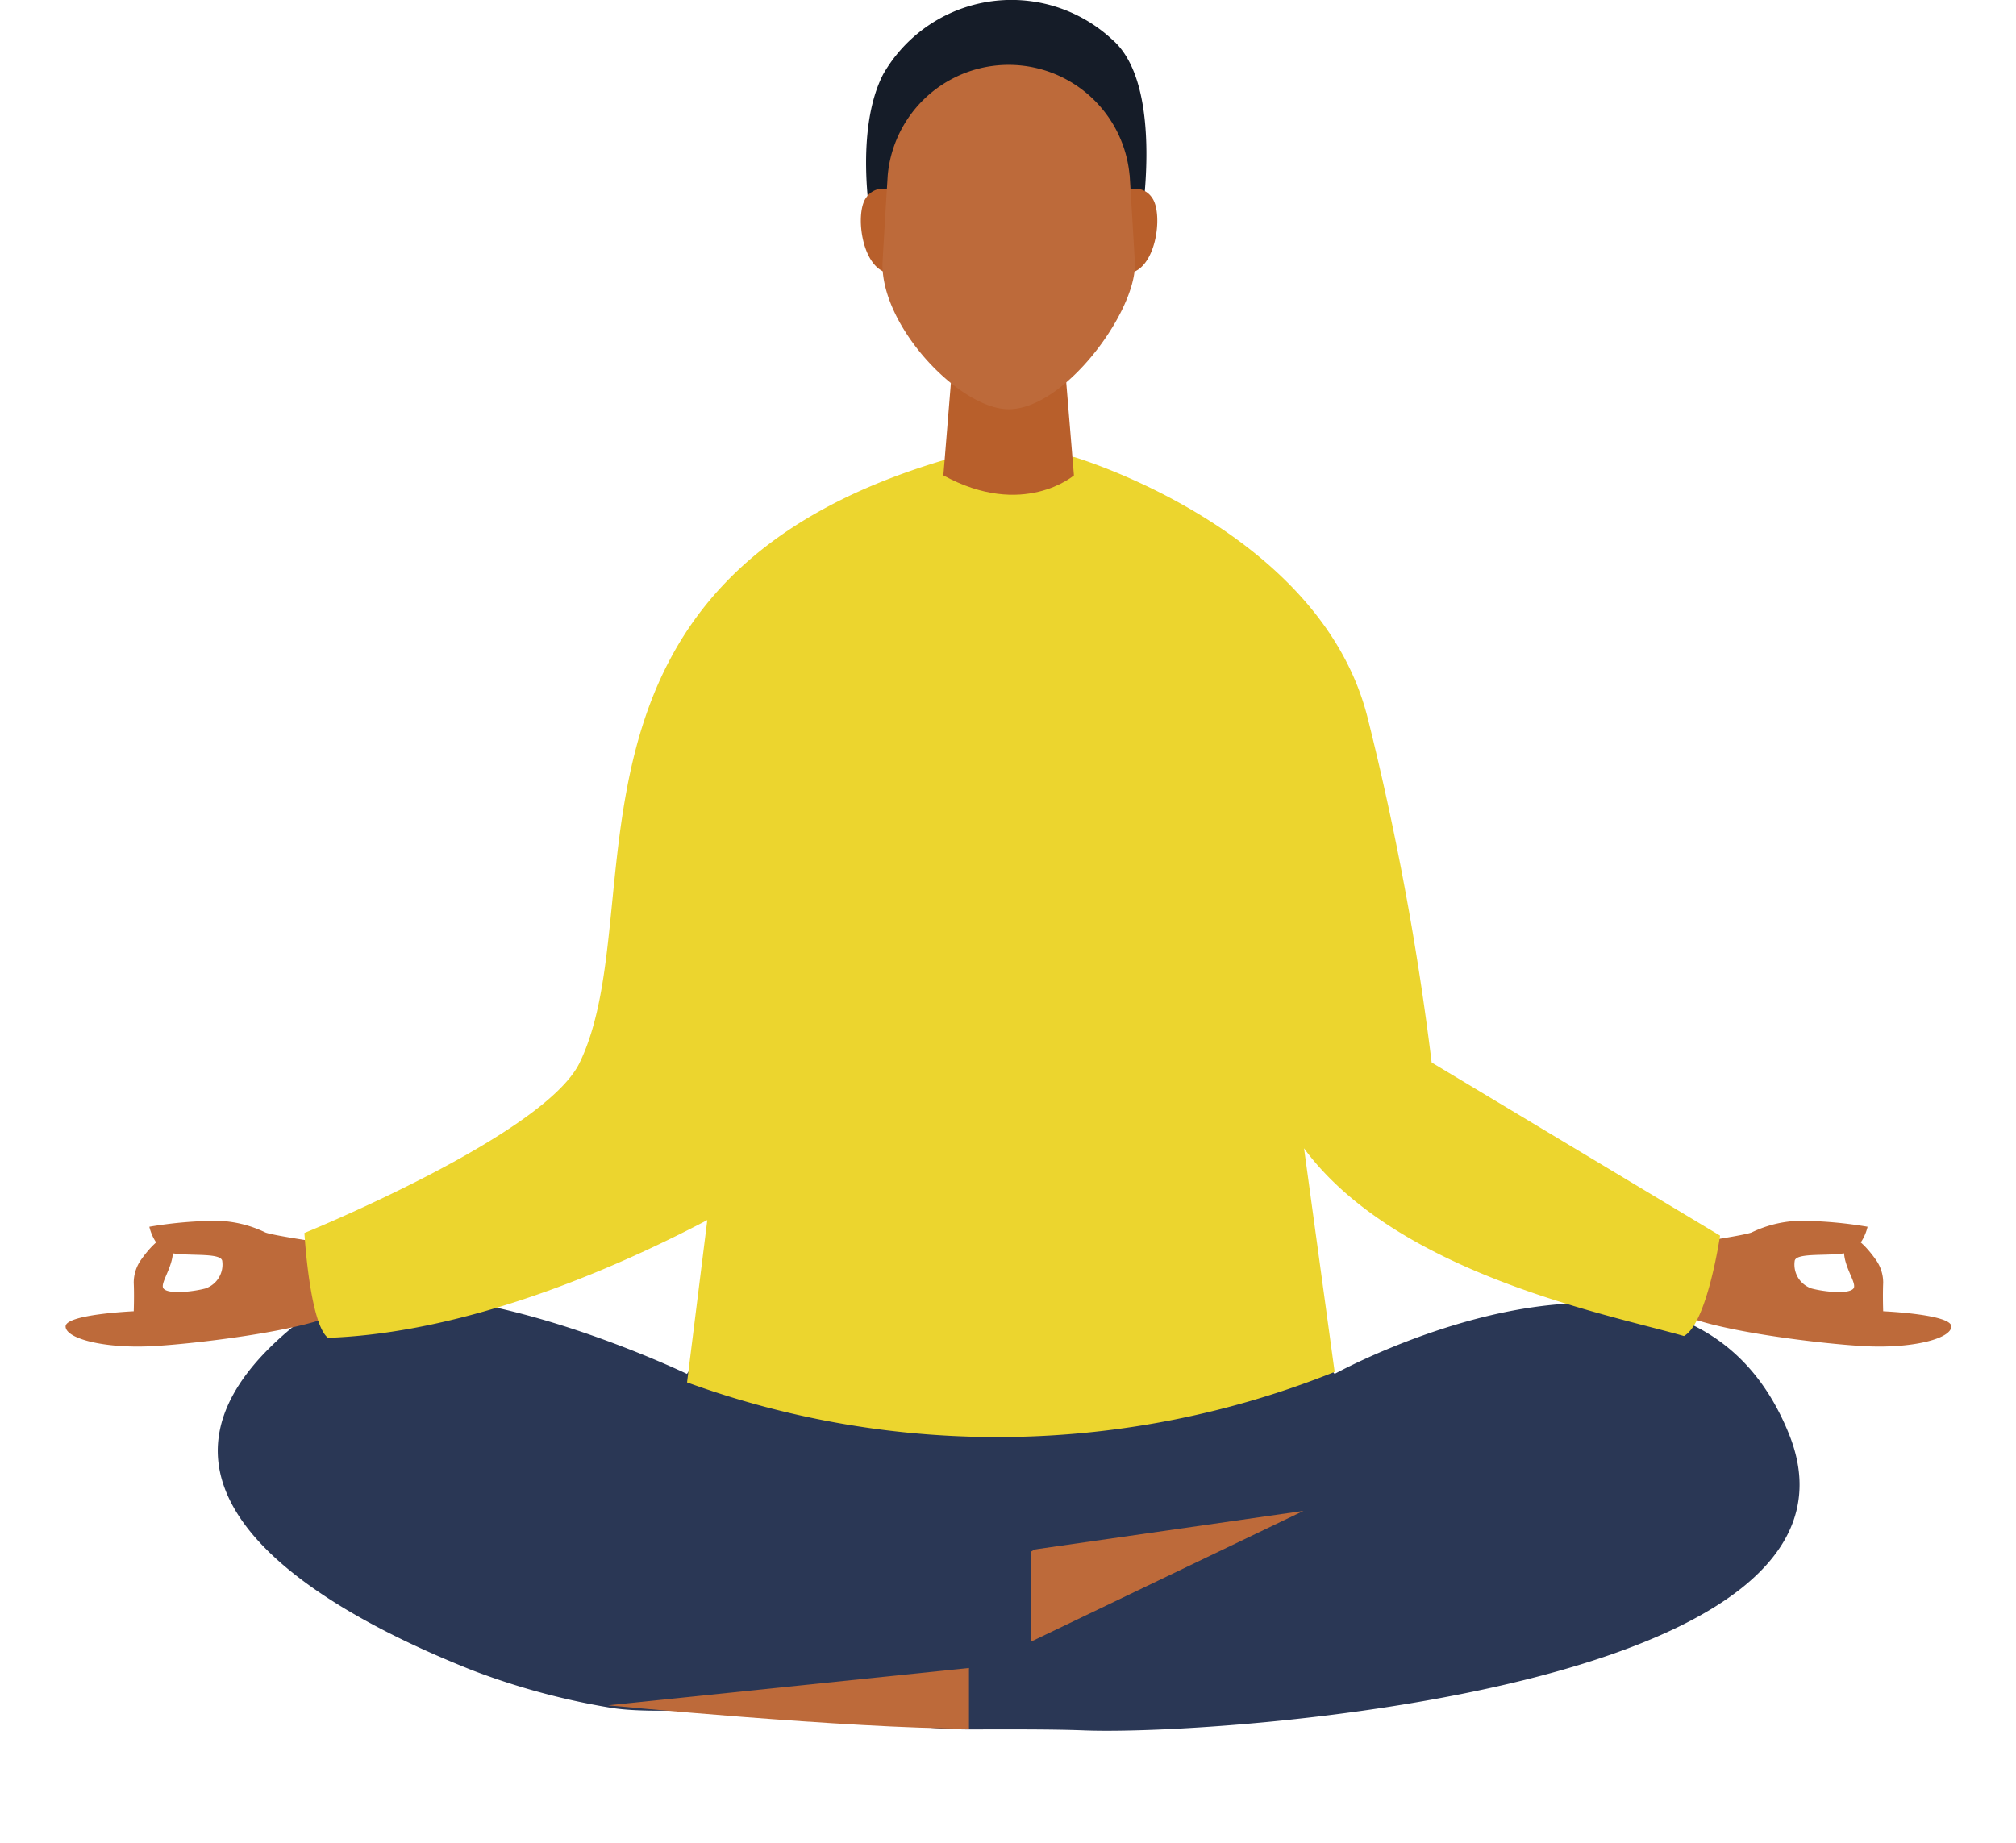 <svg xmlns="http://www.w3.org/2000/svg" width="67.52" height="61.733"><defs><clipPath id="a"><path data-name="Rectangle 4135" fill="none" d="M0 0h67.52v61.733H0z"/></clipPath></defs><g data-name="Group 11427"><g data-name="Group 11414" clip-path="url(#a)"><g data-name="Group 11413"><g data-name="Group 11428"><path data-name="Path 11067" d="M24.679 43.655h18.176l1.844 2.371s11.8-6.5 15.22 2.019-19.065 10.1-23.6 9.923c-1.043-.04-2.353-.035-3.83-.032-2.241 0-3.7-.485-6.356-.674-1.531-.109-4.246.2-5.734-.062a23.864 23.864 0 0 1-4.593-1.251c-6.41-2.546-11.979-6.685-5.883-11.591 3.6-2.9 13.084 1.668 13.084 1.668Z" fill="#2a3755"/><path data-name="Path 11068" d="M34.524 51.925v3.073l9.132-4.383Z" fill="#bd6a3a"/><path data-name="Path 11069" d="M32.453 57.909v-2.032l-12.091 1.251s8.075.781 12.091.781" fill="#bd6a3a"/><path data-name="Path 11070" d="m24.029 46.415 10.484 5.576 9.132-5.576Z" fill="#2a3755"/><path data-name="Path 11071" d="M56.832 41.618s1.6-.234 1.834-.332a3.925 3.925 0 0 1 1.6-.39 13.937 13.937 0 0 1 2.283.2s-.156.761-.722.878-1.64-.02-1.717.254a.846.846 0 0 0 .566.937c.448.117 1.249.195 1.4 0s-.484-.9-.273-1.522 1.015.547 1.015.547a1.319 1.319 0 0 1 .254.781c-.019.429 0 .956 0 .956s2.282.1 2.282.508-1.288.741-2.869.663-6.049-.624-6.517-1.327.859-2.146.859-2.146" fill="#bd6a3a"/><path data-name="Path 11072" d="M10.719 41.618s-1.6-.234-1.834-.332a3.926 3.926 0 0 0-1.6-.39 13.936 13.936 0 0 0-2.283.2s.156.761.722.878 1.639-.02 1.717.254a.846.846 0 0 1-.566.937c-.449.117-1.249.195-1.4 0s.484-.9.273-1.522-1.015.547-1.015.547a1.322 1.322 0 0 0-.254.781c.019.429 0 .956 0 .956s-2.282.1-2.282.508 1.288.741 2.868.663 6.049-.624 6.518-1.327-.859-2.146-.859-2.146" fill="#bd6a3a"/><path data-name="Path 11073" d="M31.739 15.371s-.144 1.6 4.229-.062c0 0 8.258 2.424 9.839 8.746a94.973 94.973 0 0 1 2.142 11.538l9.659 5.8s-.427 2.931-1.208 3.364c-2.338-.676-9.065-1.959-12.358-5.823s-1.625-9.659-1.625-9.659L44.7 45.959a30.364 30.364 0 0 1-21.689.351l2.2-17.65 1.242 10.62s-8.039 5.269-15.468 5.537c-.614-.468-.79-3.512-.79-3.512s8.042-3.266 9.22-5.708c2.511-5.2-1.587-16.163 12.329-20.222" fill="#ecd52e"/><path data-name="Path 11074" d="M35.968 15.925s-1.7 1.463-4.373 0l.384-4.709h3.6Z" fill="#b85f2b"/><path data-name="Path 11075" d="M29.161 7.38s-.547-3.031.423-4.9a4.952 4.952 0 0 1 7.673-1.148c1.8 1.563.927 6.352.927 6.352l-6.121-2.6Z" fill="#151c28"/><path data-name="Path 11076" d="M29.928 6.422a.673.673 0 0 0-.918.2c-.4.533-.134 2.535.867 2.535s.051-2.734.051-2.734" fill="#b85f2b"/><path data-name="Path 11077" d="M37.664 6.422a.673.673 0 0 1 .918.2c.4.533.134 2.535-.867 2.535s-.051-2.734-.051-2.734" fill="#b85f2b"/><path data-name="Path 11078" d="M37.832 5.869a4.067 4.067 0 0 0-8.1 0s-.176 2.864-.176 3c0 2.133 2.612 4.84 4.227 4.84 1.866 0 4.228-3.223 4.228-4.84 0-.139-.176-3-.176-3" fill="#bd6a3a"/></g></g></g></g></svg>
